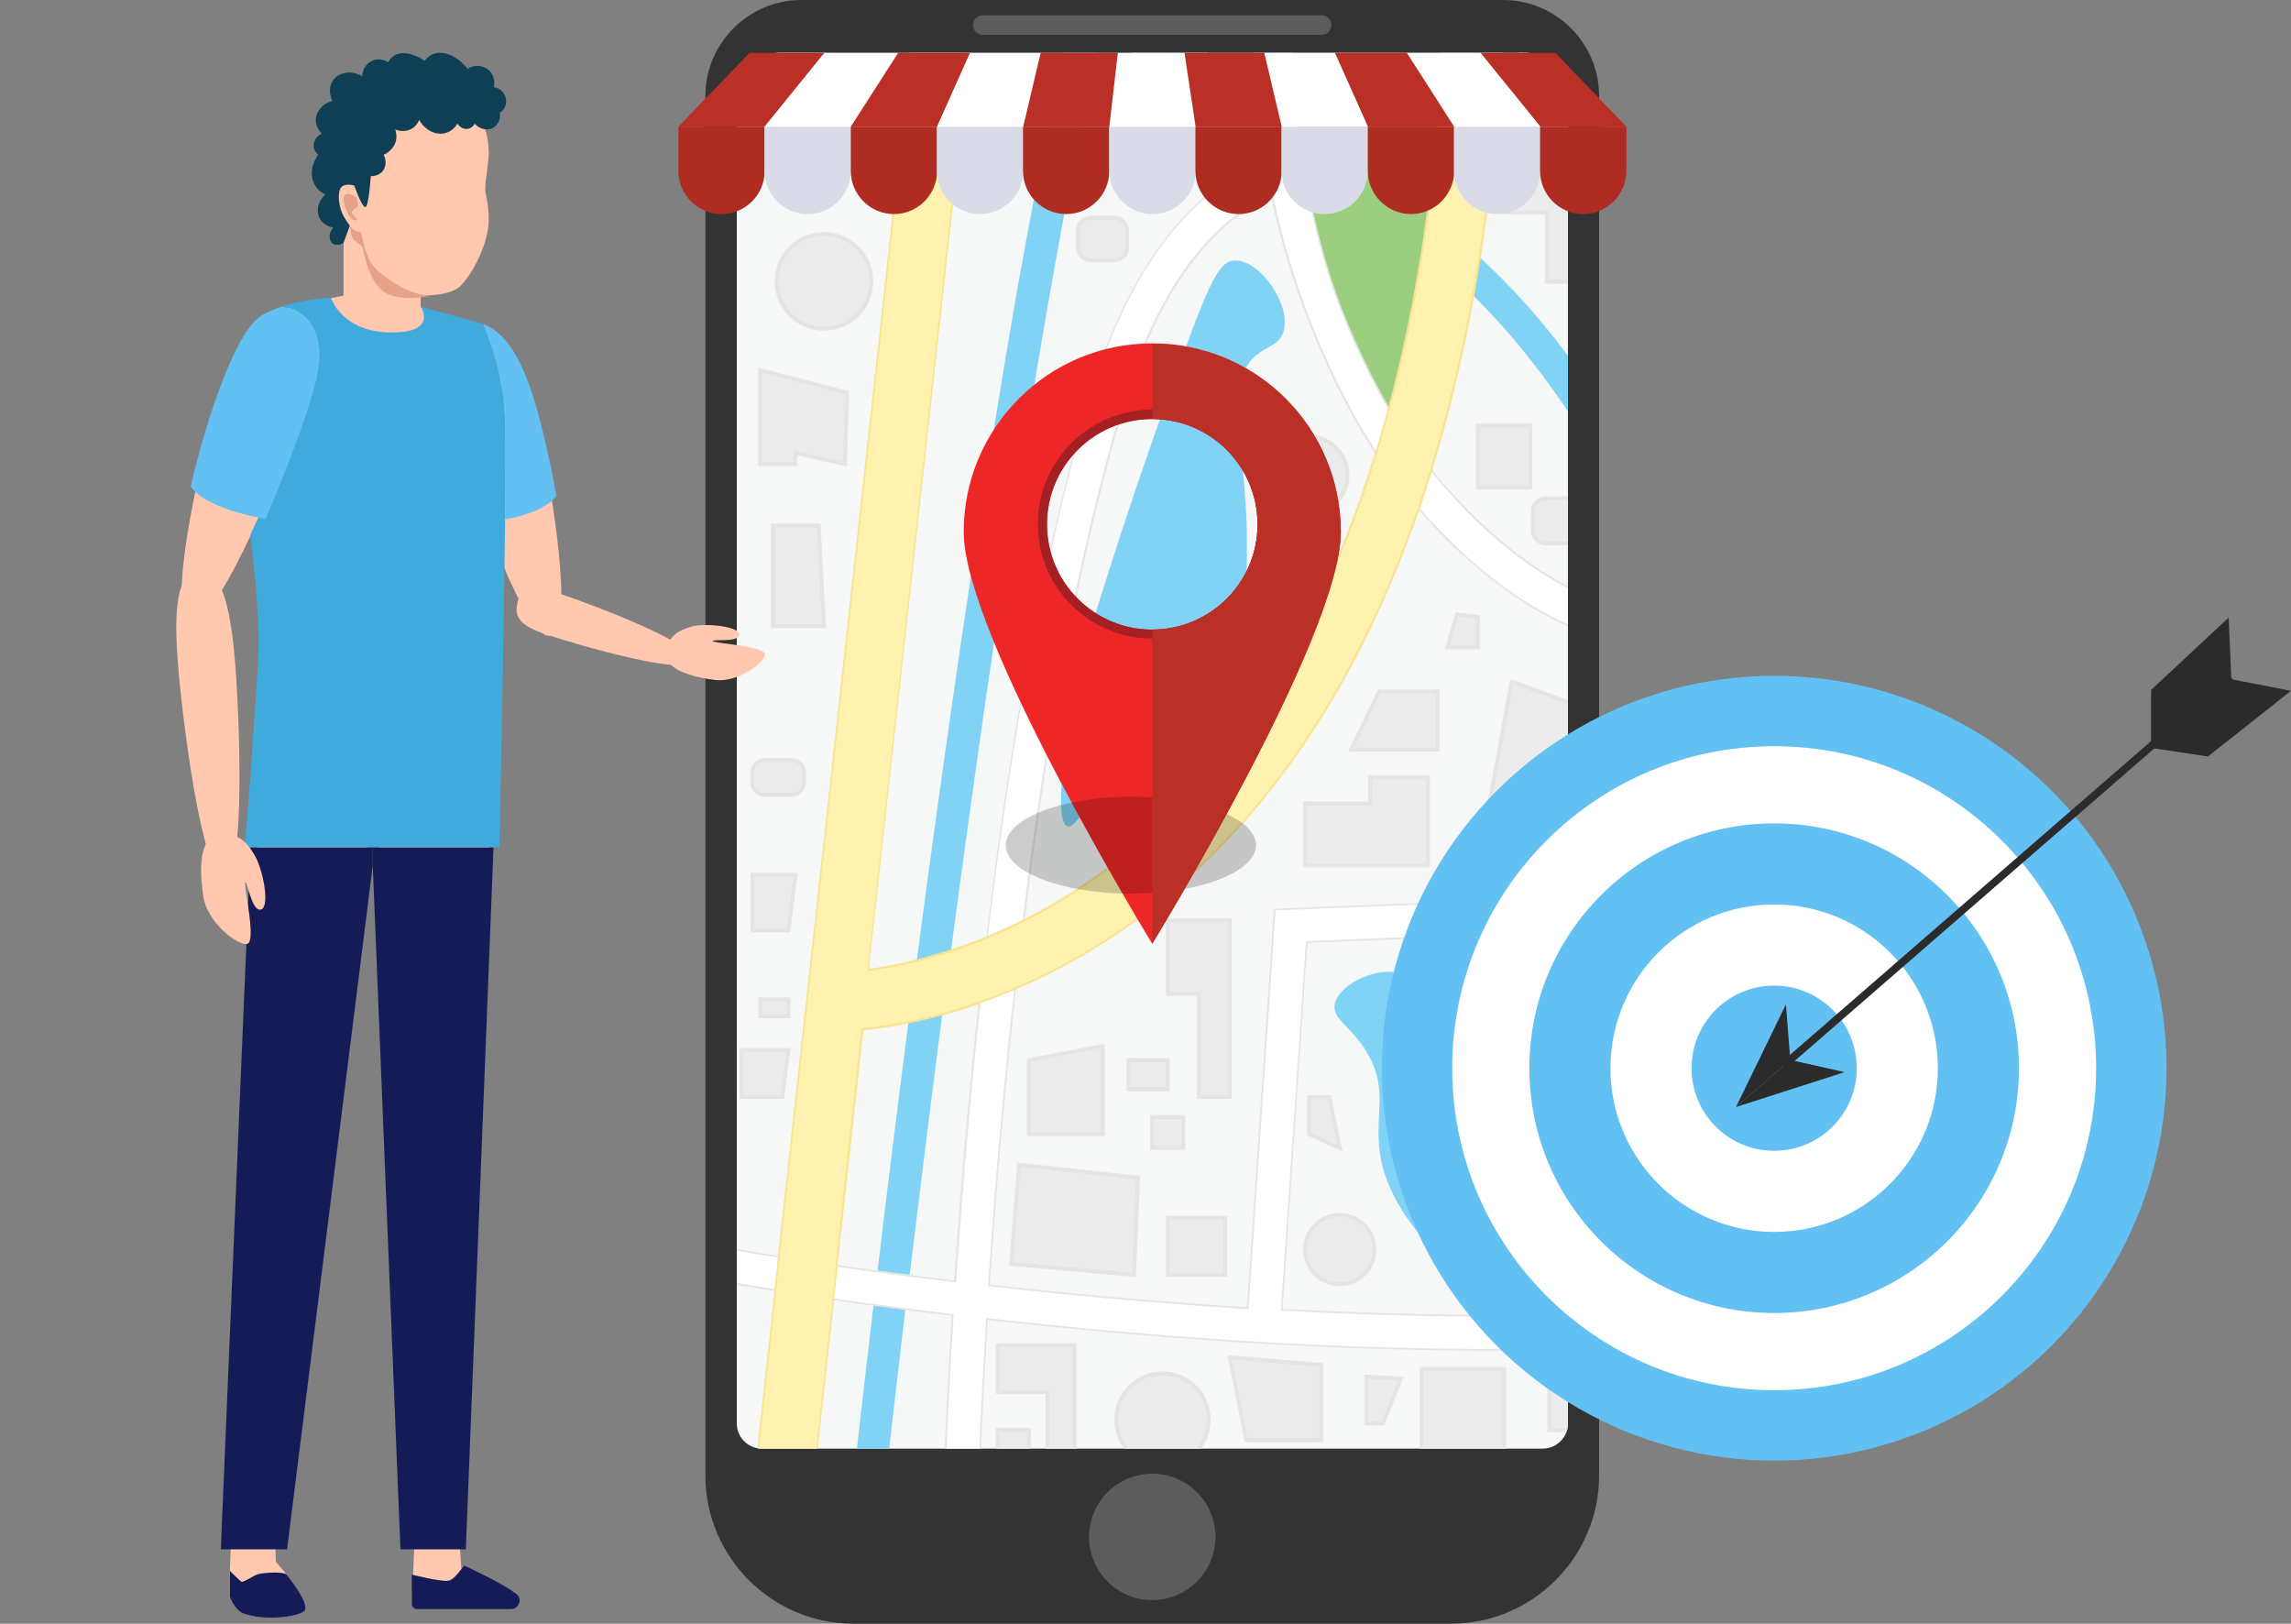 <svg xmlns="http://www.w3.org/2000/svg" xmlns:xlink="http://www.w3.org/1999/xlink" id="Layer_1" x="0px" y="0px" viewBox="0 0 105.1 74.48" xml:space="preserve">
<rect x="0" y="0" width="105.1" height="74.48" fill="#808080" stroke="none"/>
<g>
	<g>
		<path fill="#333333" d="M66.57,74.48H39.15c-3.74,0-6.79-3.06-6.79-6.79V4.4c0-2.42,1.98-4.4,4.4-4.4h32.2    c2.42,0,4.4,1.98,4.4,4.4v63.28C73.36,71.42,70.31,74.48,66.57,74.48z"></path>
		<path fill="#87CEE9" d="M70.73,66.29H35c-0.63,0-1.15-0.52-1.15-1.15V4.32c0-1.04,0.85-1.89,1.89-1.89h34.27    c1.04,0,1.89,0.85,1.89,1.89v60.83C71.88,65.78,71.36,66.29,70.73,66.29z"></path>
		<circle opacity="0.2" fill="#FFFFFF" cx="52.86" cy="70.5" r="2.9"></circle>
		<path opacity="0.2" fill="#FFFFFF" d="M60.63,1.6H45.09c-0.25,0-0.45-0.2-0.45-0.45v0c0-0.25,0.2-0.45,0.45-0.45h15.54    c0.25,0,0.45,0.2,0.45,0.45v0C61.08,1.39,60.88,1.6,60.63,1.6z"></path>
	</g>
	<g>
		<defs>
			<path id="SVGID_1_" d="M70.77,66.45H34.95c-0.63,0-1.15-0.52-1.15-1.15V4.32c0-1.04,0.85-1.89,1.89-1.89h34.35     c1.04,0,1.89,0.85,1.89,1.89V65.3C71.93,65.93,71.41,66.45,70.77,66.45z"></path>
		</defs>
		<clipPath id="SVGID_2_">
			<use xlink:href="#SVGID_1_"></use>
		</clipPath>
		<g clip-path="url(#SVGID_2_)">
			<rect x="33.58" y="-1.96" fill="#F6F7F7" width="41.03" height="70.21"></rect>
			<path fill="#9BCE7F" d="M58.27-1.96h9.68L67.1,8.57l-0.54,2.1l-0.4,1.58l-1.88,7.35v0l-0.01,0.06l-0.01,0.06l-0.18,0.69     c0,0-0.19-0.34-0.5-0.97c-0.01-0.02-0.02-0.04-0.03-0.06v0c-0.01-0.02-0.02-0.04-0.03-0.06C62.04,16.26,58.08,7.22,58.27-1.96z"></path>
			<g>
				<path fill="#81D3F6" d="M49.76-1.96h1.52c-2.14,8.84-4.54,22.78-7.01,40.81c-0.22,1.6-0.43,3.18-0.64,4.73      c0,0.02,0,0.03-0.01,0.05c0,0.02,0,0.03-0.01,0.05c-0.12,0.94-0.25,1.88-0.37,2.79c0,0.02,0,0.03-0.01,0.05      c0,0.02,0,0.03-0.01,0.05c-0.57,4.42-1.07,8.48-1.49,11.91c0,0.01,0,0.03-0.01,0.04c0,0.01,0,0.03-0.01,0.04      c-0.06,0.5-0.12,0.99-0.17,1.46c0,0.01,0,0.03-0.01,0.04c0,0.01,0,0.03,0,0.04c-0.46,3.87-0.78,6.75-0.94,8.15h-1.48      c0.15-1.34,0.48-4.31,0.96-8.35c0-0.01,0-0.03,0-0.04c0-0.01,0-0.03,0.01-0.04c0.06-0.47,0.11-0.96,0.17-1.46      c0-0.01,0-0.03,0-0.04c0-0.01,0-0.03,0.01-0.04c0.39-3.29,0.87-7.15,1.41-11.35c0-0.01,0-0.03,0.01-0.04      c0-0.01,0-0.03,0.01-0.04c0.12-0.89,0.23-1.8,0.35-2.72c0-0.01,0-0.03,0.01-0.05v0c0-0.01,0-0.03,0.01-0.04      c0.23-1.75,0.47-3.55,0.72-5.37c1.31-9.55,2.6-18,3.84-25.13C47.73,7.35,48.77,2.17,49.76-1.96z"></path>
			</g>
			<g>
				<path fill="#FFFFFF" d="M57.69-1.96h1.56c-0.42,6.57,0.95,12.76,2.28,16.18c0.76,1.93,1.55,3.46,2.15,4.5      c0.01,0.02,0.02,0.03,0.03,0.05c0.01,0.02,0.02,0.03,0.03,0.05c0.2,0.34,0.37,0.62,0.52,0.84c0.27,0.41,0.43,0.63,0.43,0.64      l0.02,0.03c0.01,0.01,0.32,0.48,0.89,1.18c0.01,0.01,0.02,0.03,0.03,0.04c0.01,0.01,0.02,0.03,0.03,0.04      c0.62,0.76,1.51,1.76,2.6,2.75c1.56,1.42,3.81,3.04,6.34,3.57v1.59c-1.08-0.19-2.17-0.56-3.27-1.11      c-1.39-0.7-2.78-1.68-4.14-2.92c-0.82-0.74-1.52-1.49-2.09-2.14c-0.01-0.01-0.02-0.02-0.03-0.04c-0.01-0.01-0.02-0.02-0.03-0.04      c-0.95-1.09-1.52-1.92-1.61-2.05c-0.03-0.05-0.13-0.18-0.27-0.39c-0.01-0.01-0.01-0.02-0.02-0.03c0,0-0.01-0.01-0.01-0.01v0      c-0.01-0.01-0.02-0.03-0.03-0.05c-0.59-0.89-1.84-2.94-3.02-5.96c-0.74-1.9-1.33-3.87-1.76-5.88c-3.64,1.72-5.6,5.82-6.62,9.08      c-2.25,7.2-3.76,16.2-4.76,24.21c0,0.02,0,0.03-0.01,0.05c0,0,0,0.01,0,0.01c0,0.01,0,0.03-0.01,0.04h0      c-0.13,1.02-0.24,2.02-0.35,3c0,0.02,0,0.03-0.01,0.05c0,0.02,0,0.03-0.01,0.05c-0.21,1.88-0.39,3.67-0.55,5.34      c-0.28,2.97-0.49,5.75-0.65,8.21c0.38,0.04,0.76,0.09,1.15,0.13c3.05,0.33,6.72,0.67,10.72,0.92l1.24-18.28l16.13-0.64v1.56      l-14.67,0.58L58.8,60.08c4.98,0.27,10.42,0.38,15.81,0.15v1.56c-4.4,0.18-9.17,0.16-14.19-0.07c-4.52-0.21-9.26-0.58-14.08-1.11      c-0.36-0.04-0.71-0.08-1.06-0.12c-0.23,3.68-0.34,6.44-0.39,7.74h-1.56c0.05-1.3,0.16-4.14,0.4-7.93      c-0.75-0.09-1.47-0.18-2.15-0.27c-0.5-0.07-0.99-0.13-1.46-0.19c-0.67-0.09-1.3-0.18-1.89-0.26c-0.01,0-0.03,0-0.04-0.01      c-0.01,0-0.03,0-0.04-0.01c-0.95-0.14-1.8-0.27-2.54-0.38c-0.01,0-0.03,0-0.04-0.01c-0.01,0-0.03,0-0.04-0.01      c-0.78-0.12-1.43-0.23-1.93-0.31v-1.58c0.51,0.09,1.22,0.21,2.1,0.34c0.01,0,0.03,0,0.04,0.01c0.01,0,0.03,0,0.04,0.01      c0.74,0.12,1.59,0.25,2.54,0.38c0.01,0,0.03,0,0.04,0.01v0c0.01,0,0.03,0,0.04,0.01c0.6,0.09,1.23,0.18,1.91,0.27      c0.47,0.06,0.96,0.13,1.46,0.19c0.66,0.09,1.35,0.17,2.07,0.26c0.16-2.45,0.38-5.22,0.65-8.17c0.14-1.55,0.3-3.07,0.46-4.57      c0-0.02,0-0.03,0.01-0.05c0-0.02,0-0.03,0-0.05c0.11-0.97,0.22-1.93,0.33-2.87c0-0.02,0-0.03,0.01-0.05c0-0.02,0-0.03,0.01-0.05      c0.39-3.21,0.81-6.27,1.28-9.15c1.03-6.36,2.26-11.84,3.66-16.29c0.68-2.18,1.57-4.09,2.64-5.69c1.44-2.15,3.18-3.66,5.17-4.51      C57.57,4.53,57.5,0.99,57.69-1.96z"></path>
				<path fill="#E5E5E4" d="M58.31,8.87c-3.68,1.73-5.64,5.91-6.64,9.11c-2.26,7.22-3.77,16.23-4.76,24.25c0,0.02,0,0.03-0.01,0.05      c0,0.02,0,0.03-0.01,0.05c0.01-0.01,0.03-0.01,0.05-0.02c0-0.01,0-0.03,0.01-0.04c0,0,0-0.01,0-0.01      c0.01-0.01,0.03-0.02,0.05-0.02v0c0-0.02,0-0.03,0.01-0.05c0.99-8,2.5-16.98,4.75-24.17c0.99-3.17,2.93-7.3,6.55-9.03      c0.42,1.99,1.01,3.95,1.75,5.83c1.19,3.05,2.46,5.12,3.04,5.99c0.01,0.02,0.02,0.03,0.03,0.04c0.01-0.02,0.01-0.03,0.02-0.05      c0,0,0.01,0.01,0.01,0.01c0.01,0.01,0.01,0.02,0.02,0.03c0.01-0.02,0.01-0.03,0.02-0.05c-0.01-0.01-0.02-0.03-0.03-0.04      c-0.01-0.01-0.02-0.03-0.03-0.05c-0.6-0.9-1.83-2.94-3-5.92c-0.74-1.9-1.33-3.87-1.75-5.87l-0.01-0.05L58.31,8.87z M44.95,45.98      c0,0.02,0,0.03-0.01,0.05c-0.01,0.01-0.03,0.01-0.04,0.02c-0.16,1.49-0.31,3-0.46,4.55c-0.25,2.65-0.46,5.38-0.65,8.13      c-0.7-0.08-1.38-0.17-2.03-0.25c-0.5-0.07-0.99-0.13-1.46-0.19c-0.67-0.09-1.31-0.18-1.91-0.27l0,0.04c-0.01,0-0.03,0-0.04-0.01      l0,0.04c0.01,0,0.03,0,0.04,0.01c0.6,0.09,1.23,0.18,1.91,0.27c0.47,0.06,0.96,0.13,1.46,0.19c0.66,0.09,1.35,0.17,2.07,0.26      l0.04,0.01l0-0.04c0.19-2.76,0.4-5.51,0.65-8.17c0.14-1.56,0.3-3.09,0.46-4.59c0-0.02,0-0.03,0.01-0.05      C44.97,45.97,44.96,45.97,44.95,45.98z M59.64,6.96c0.42,2.68,1.08,5.26,1.86,7.26c0.77,1.96,1.57,3.5,2.17,4.54      c0.01,0.02,0.02,0.03,0.03,0.05c0.01,0.02,0.02,0.03,0.03,0.05c0.2,0.34,0.37,0.62,0.52,0.84c0.25,0.4,0.41,0.6,0.41,0.61      l0.02,0.03c0.01,0.01,0.33,0.49,0.91,1.21c0.01,0.01,0.02,0.03,0.03,0.04c0.01,0.01,0.02,0.03,0.03,0.04      c0.62,0.76,1.5,1.75,2.58,2.74c1.57,1.42,3.82,3.05,6.37,3.58v-0.09c-2.52-0.53-4.75-2.15-6.31-3.56c-1.1-1-2-2.01-2.61-2.77      c-0.01-0.01-0.02-0.03-0.03-0.04c-0.01-0.01-0.02-0.03-0.03-0.04c-0.56-0.69-0.87-1.15-0.87-1.16l-0.02-0.03      c-0.01-0.01-0.18-0.24-0.45-0.67v0c-0.15-0.23-0.32-0.51-0.52-0.85c-0.01-0.02-0.02-0.03-0.03-0.05c0,0,0,0,0,0      c-0.01-0.02-0.02-0.03-0.03-0.05c-0.6-1.04-1.38-2.55-2.13-4.45c-1.34-3.43-2.7-9.64-2.28-16.16h-0.08      C59.03,0.93,59.17,3.92,59.64,6.96z M45.24,60.5c-0.23,3.66-0.34,6.44-0.39,7.75h0.08c0.05-1.3,0.16-4.06,0.38-7.7      c0.34,0.04,0.68,0.08,1.02,0.11c4.83,0.53,9.57,0.9,14.09,1.11c5.02,0.23,9.79,0.25,14.19,0.07v-0.08      c-4.4,0.18-9.17,0.16-14.19-0.07c-4.52-0.21-9.26-0.58-14.08-1.11c-0.35-0.04-0.71-0.08-1.06-0.12l-0.04-0.01L45.24,60.5z       M57.99,7.3c-1.99,0.85-3.72,2.37-5.16,4.51c-1.07,1.6-1.96,3.52-2.64,5.7c-1.39,4.46-2.62,9.94-3.66,16.3      c-0.47,2.88-0.9,5.95-1.28,9.17c0,0.02,0,0.03-0.01,0.05c0,0.02,0,0.03-0.01,0.05c-0.11,0.94-0.22,1.9-0.33,2.87      c0,0.02,0,0.03-0.01,0.05c0,0.02,0,0.03-0.01,0.05c-0.16,1.49-0.31,3-0.46,4.55c-0.25,2.65-0.46,5.38-0.65,8.13      c-0.7-0.08-1.38-0.17-2.03-0.25c-0.5-0.07-0.99-0.13-1.46-0.19c-0.67-0.09-1.31-0.18-1.91-0.27c-0.01,0-0.03,0-0.04-0.01      c-0.01,0-0.03,0-0.04-0.01c-0.96-0.14-1.81-0.27-2.54-0.38c-0.01,0-0.03,0-0.04-0.01c-0.01,0-0.03,0-0.04-0.01      c-0.88-0.14-1.59-0.26-2.1-0.35v0.09c0.51,0.09,1.22,0.21,2.09,0.34c0.01,0,0.03,0,0.04,0.01c0.01,0,0.03,0,0.04,0.01      c0.74,0.12,1.59,0.25,2.54,0.38c0.01,0,0.03,0,0.04,0.01c0.01,0,0.03,0,0.04,0.01c0.6,0.09,1.23,0.18,1.91,0.27      c0.47,0.06,0.96,0.13,1.46,0.19c0.66,0.09,1.35,0.17,2.07,0.26l0.04,0.01l0-0.04c0.19-2.76,0.4-5.51,0.65-8.17      c0.14-1.56,0.3-3.09,0.46-4.59c0-0.02,0-0.03,0.01-0.05c0-0.02,0-0.03,0.01-0.05c0.11-0.97,0.22-1.93,0.33-2.88      c0-0.02,0-0.03,0.01-0.05c0-0.02,0-0.03,0.01-0.05c0.38-3.2,0.81-6.25,1.28-9.12c1.03-6.36,2.26-11.84,3.65-16.29      c0.68-2.17,1.57-4.08,2.63-5.68c1.43-2.14,3.17-3.65,5.15-4.49l0.03-0.01l-0.01-0.03c-0.43-2.58-0.55-6.06-0.34-9.29h-0.08      C57.48,0.71,57.49,4.29,57.99,7.3z M33.58,58.91c0.5,0.08,1.15,0.19,1.92,0.31c0.01,0,0.03,0,0.04,0.01c0.01,0,0.03,0,0.04,0.01      c0.74,0.12,1.59,0.25,2.54,0.38c0.01,0,0.03,0,0.04,0.01c0.01,0,0.03,0,0.04,0.01c0.59,0.09,1.23,0.17,1.89,0.26      c0.47,0.06,0.96,0.13,1.46,0.19c0.68,0.09,1.38,0.18,2.11,0.26c-0.24,3.77-0.35,6.59-0.39,7.89h0.08      c0.05-1.3,0.16-4.14,0.4-7.92l0-0.04l-0.04,0c-0.75-0.09-1.47-0.18-2.15-0.27c-0.5-0.07-0.99-0.13-1.46-0.19      c-0.67-0.09-1.3-0.18-1.89-0.27c-0.01,0-0.03,0-0.04-0.01c-0.01,0-0.03,0-0.04-0.01c-0.95-0.14-1.8-0.27-2.54-0.38      c-0.01,0-0.03,0-0.04-0.01c-0.01,0-0.03,0-0.04-0.01c-0.78-0.12-1.43-0.23-1.93-0.32V58.91z M58.31,8.87      c-3.68,1.73-5.64,5.91-6.64,9.11c-2.26,7.22-3.77,16.23-4.76,24.25c0,0.02,0,0.03-0.01,0.05c0,0.02,0,0.03-0.01,0.05      c-0.13,1.02-0.24,2.02-0.35,3c0,0.02,0,0.03-0.01,0.05c0,0.02,0,0.03-0.01,0.05c-0.21,1.87-0.39,3.66-0.54,5.32      c-0.25,2.67-0.47,5.44-0.65,8.21l0,0.04l0.04,0c0.38,0.04,0.77,0.09,1.15,0.13c3.61,0.39,7.21,0.7,10.72,0.92l0.04,0l1.24-18.29      l16.09-0.64v-0.08l-16.13,0.64l-0.04,0l-1.24,18.28c-3.49-0.22-7.09-0.52-10.68-0.92c-0.37-0.04-0.74-0.08-1.11-0.12      c0.19-2.76,0.4-5.51,0.65-8.17c0.16-1.68,0.34-3.48,0.55-5.37c0-0.02,0-0.03,0.01-0.05c0-0.02,0-0.03,0.01-0.05      c0.11-0.98,0.23-1.98,0.35-3c0-0.02,0-0.03,0.01-0.05v0c0-0.02,0-0.03,0.01-0.05c0.99-8,2.5-16.98,4.75-24.17      c0.99-3.17,2.93-7.3,6.55-9.03c0.42,1.99,1.01,3.95,1.75,5.83c1.19,3.05,2.46,5.12,3.04,5.99c0.01,0.02,0.02,0.03,0.03,0.04      c0.01,0.02,0.02,0.03,0.03,0.04c0.13,0.19,0.22,0.31,0.25,0.36c0.09,0.14,0.67,0.98,1.63,2.08c0.01,0.01,0.02,0.02,0.03,0.04      c0.01,0.01,0.02,0.02,0.03,0.04c0.57,0.65,1.27,1.39,2.08,2.12c1.37,1.24,2.76,2.23,4.15,2.93c1.1,0.55,2.2,0.93,3.29,1.12      v-0.09c-1.07-0.19-2.16-0.56-3.25-1.11c-1.38-0.69-2.77-1.67-4.14-2.91c-0.82-0.75-1.53-1.5-2.1-2.15      c-0.01-0.01-0.02-0.02-0.03-0.04c-0.01-0.01-0.02-0.02-0.03-0.04c-0.93-1.08-1.5-1.89-1.59-2.03c-0.04-0.05-0.14-0.19-0.29-0.41      c-0.01-0.01-0.02-0.03-0.03-0.04c-0.01-0.01-0.02-0.03-0.03-0.05c-0.6-0.9-1.83-2.94-3-5.92c-0.74-1.9-1.33-3.87-1.75-5.87      l-0.01-0.05L58.31,8.87z M59.91,43.17l-1.15,16.91l0,0.04l0.04,0c5.66,0.31,10.97,0.36,15.81,0.15v-0.08      c-4.83,0.2-10.13,0.15-15.77-0.15l1.14-16.79l14.63-0.58v-0.08L59.91,43.17z M35.59,59.2c0.74,0.12,1.59,0.25,2.54,0.38l0-0.04      c-0.95-0.14-1.8-0.27-2.54-0.38L35.59,59.2z M44.95,45.98c0,0.02,0,0.03-0.01,0.05c-0.01,0.01-0.03,0.01-0.04,0.02      c-0.16,1.49-0.31,3-0.46,4.55c-0.25,2.65-0.46,5.38-0.65,8.13c-0.7-0.08-1.38-0.17-2.03-0.25c-0.5-0.07-0.99-0.13-1.46-0.19      c-0.67-0.09-1.31-0.18-1.91-0.27l0,0.04c-0.01,0-0.03,0-0.04-0.01l0,0.04c0.01,0,0.03,0,0.04,0.01c0.6,0.09,1.23,0.18,1.91,0.27      c0.47,0.06,0.96,0.13,1.46,0.19c0.66,0.09,1.35,0.17,2.07,0.26l0.04,0.01l0-0.04c0.19-2.76,0.4-5.51,0.65-8.17      c0.14-1.56,0.3-3.09,0.46-4.59c0-0.02,0-0.03,0.01-0.05C44.97,45.97,44.96,45.97,44.95,45.98z M58.31,8.87      c-3.68,1.73-5.64,5.91-6.64,9.11c-2.26,7.22-3.77,16.23-4.76,24.25c0,0.02,0,0.03-0.01,0.05c0,0.02,0,0.03-0.01,0.05      c0.01-0.01,0.03-0.01,0.05-0.02c0-0.01,0-0.03,0.01-0.04c0,0,0-0.01,0-0.01c0.01-0.01,0.03-0.02,0.05-0.02v0      c0-0.02,0-0.03,0.01-0.05c0.99-8,2.5-16.98,4.75-24.17c0.99-3.17,2.93-7.3,6.55-9.03c0.42,1.99,1.01,3.95,1.75,5.83      c1.19,3.05,2.46,5.12,3.04,5.99c0.01,0.02,0.02,0.03,0.03,0.04c0.01-0.02,0.01-0.03,0.02-0.05c0,0,0.01,0.01,0.01,0.01      c0.01,0.01,0.01,0.02,0.02,0.03c0.01-0.02,0.01-0.03,0.02-0.05c-0.01-0.01-0.02-0.03-0.03-0.04c-0.01-0.01-0.02-0.03-0.03-0.05      c-0.6-0.9-1.83-2.94-3-5.92c-0.74-1.9-1.33-3.87-1.75-5.87l-0.01-0.05L58.31,8.87z M44.95,45.98c0,0.02,0,0.03-0.01,0.05      c-0.01,0.01-0.03,0.01-0.04,0.02c-0.16,1.49-0.31,3-0.46,4.55c-0.25,2.65-0.46,5.38-0.65,8.13c-0.7-0.08-1.38-0.17-2.03-0.25      c-0.5-0.07-0.99-0.13-1.46-0.19c-0.67-0.09-1.31-0.18-1.91-0.27l0,0.04c-0.01,0-0.03,0-0.04-0.01l0,0.04      c0.01,0,0.03,0,0.04,0.01c0.6,0.09,1.23,0.18,1.91,0.27c0.47,0.06,0.96,0.13,1.46,0.19c0.66,0.09,1.35,0.17,2.07,0.26l0.04,0.01      l0-0.04c0.19-2.76,0.4-5.51,0.65-8.17c0.14-1.56,0.3-3.09,0.46-4.59c0-0.02,0-0.03,0.01-0.05      C44.97,45.97,44.96,45.97,44.95,45.98z M58.31,8.87c-3.68,1.73-5.64,5.91-6.64,9.11c-2.26,7.22-3.77,16.23-4.76,24.25      c0,0.02,0,0.03-0.01,0.05c0,0.02,0,0.03-0.01,0.05c0.01-0.01,0.03-0.01,0.05-0.02c0-0.01,0-0.03,0.01-0.04c0,0,0-0.01,0-0.01      c0.01-0.01,0.03-0.02,0.05-0.02v0c0-0.02,0-0.03,0.01-0.05c0.99-8,2.5-16.98,4.75-24.17c0.99-3.17,2.93-7.3,6.55-9.03      c0.42,1.99,1.01,3.95,1.75,5.83c1.19,3.05,2.46,5.12,3.04,5.99c0.01,0.02,0.02,0.03,0.03,0.04c0.01-0.02,0.01-0.03,0.02-0.05      c0,0,0.01,0.01,0.01,0.01c0.01,0.01,0.01,0.02,0.02,0.03c0.01-0.02,0.01-0.03,0.02-0.05c-0.01-0.01-0.02-0.03-0.03-0.04      c-0.01-0.01-0.02-0.03-0.03-0.05c-0.6-0.9-1.83-2.94-3-5.92c-0.74-1.9-1.33-3.87-1.75-5.87l-0.01-0.05L58.31,8.87z"></path>
			</g>
			<g>
				<path fill="#81D3F6" d="M65.24,11.52c0.01,0.01,0.03,0.02,0.04,0.03c0.3,0.23,0.59,0.46,0.88,0.7c0.48,0.4,0.94,0.82,1.38,1.26      c0.01,0.01,0.02,0.02,0.04,0.04c0.01,0.01,0.02,0.02,0.04,0.04c1.92,1.9,3.47,3.99,4.57,5.67c1.15,1.76,1.98,3.32,2.44,4.24      v-3.1c-0.35-0.59-0.74-1.24-1.19-1.92c-1.11-1.71-2.3-3.26-3.53-4.63c-0.65-0.72-1.32-1.4-1.99-2.01      c-0.01-0.01-0.02-0.02-0.04-0.03c-0.01-0.01-0.02-0.02-0.04-0.03c-0.42-0.38-0.85-0.74-1.27-1.08      c-0.34-0.27-0.69-0.53-1.03-0.77c-0.01-0.01-0.03-0.02-0.04-0.03C65.41,10.43,65.33,10.98,65.24,11.52z"></path>
			</g>
			<g>
				<path fill="#FFF2AF" d="M44.95-1.96L39.84,44.5c0.6-0.08,1.37-0.21,2.25-0.43v0c0.38-0.1,0.79-0.21,1.21-0.34      c0.11-0.03,0.22-0.07,0.33-0.11c0.5-0.16,1.04-0.36,1.61-0.59c0.01-0.01,0.03-0.01,0.04-0.02C45.3,43,45.31,43,45.33,42.99      c0.5-0.21,1.03-0.45,1.58-0.72c0.02-0.01,0.03-0.02,0.05-0.02c0.01-0.01,0.03-0.02,0.05-0.02v0c2.1-1.06,4.46-2.63,6.77-4.93      c4.12-4.11,7.24-9.61,9.35-16.46c0.01-0.02,0.01-0.03,0.02-0.05v0c0.01-0.02,0.01-0.03,0.02-0.05c0.14-0.45,0.27-0.9,0.4-1.36v0      c0.05-0.18,0.1-0.37,0.15-0.55c0.01-0.02,0.01-0.04,0.02-0.06c0.01-0.02,0.01-0.04,0.02-0.06c0,0,0,0,0,0      c0.61-2.26,1.11-4.66,1.51-7.19c0.09-0.54,0.17-1.09,0.24-1.64c0.51-3.68,0.81-7.62,0.9-11.84h2.65c-0.1,4.49-0.43,8.73-1,12.65      c-0.05,0.37-0.11,0.74-0.17,1.1c-0.09,0.59-0.19,1.17-0.3,1.75c-0.51,2.81-1.15,5.48-1.91,7.97c-0.01,0.02-0.01,0.03-0.01,0.05      c-0.01,0.02-0.01,0.03-0.01,0.05c-0.17,0.56-0.35,1.11-0.54,1.65c-0.01,0.01-0.01,0.03-0.02,0.05c0,0,0,0,0,0      c-0.01,0.02-0.01,0.03-0.02,0.05c-2.24,6.52-5.44,11.87-9.49,15.89c-1.87,1.86-3.93,3.43-6.13,4.69      c-0.92,0.52-1.86,0.99-2.82,1.4c-0.01,0.01-0.03,0.01-0.04,0.02c-0.01,0.01-0.03,0.01-0.04,0.02c-0.51,0.22-1.03,0.42-1.55,0.6      c-0.01,0.01-0.03,0.01-0.04,0.02c-0.01,0.01-0.03,0.01-0.04,0.02c-0.32,0.11-0.64,0.22-0.96,0.31c-0.23,0.07-0.46,0.14-0.68,0.2      c-0.55,0.15-1.06,0.27-1.53,0.37c-0.88,0.18-1.62,0.28-2.18,0.34L38.35,58l0,0.04v0l0,0.04l-0.16,1.47l0,0.04l0,0.04l-0.95,8.62      h-2.67l0.99-9.01l0-0.04l0-0.04l0.16-1.47l0-0.04l0-0.04l6.55-59.56H44.95z"></path>
				<path fill="#FAE391" d="M63.12,20.83c-0.01-0.01-0.02-0.03-0.03-0.04c-2.11,6.86-5.23,12.36-9.35,16.47      c-2.3,2.29-4.65,3.85-6.74,4.91c0,0.02,0,0.03-0.01,0.05v0c-0.02,0.01-0.03,0.02-0.05,0.02c0,0,0,0.01,0,0.01      c0,0.01,0,0.03-0.01,0.04h0c0.01-0.01,0.03-0.01,0.04-0.02c2.11-1.06,4.49-2.63,6.81-4.95c4.12-4.11,7.24-9.6,9.35-16.44      c0.01-0.02,0.01-0.03,0.02-0.05c-0.01-0.01-0.01-0.02-0.02-0.03c0,0-0.01-0.01-0.01-0.01C63.13,20.8,63.13,20.82,63.12,20.83z       M44.95,45.93c-0.01,0.01-0.03,0.01-0.04,0.02c-0.33,0.11-0.65,0.22-0.98,0.32c-0.23,0.07-0.45,0.13-0.66,0.19      c-0.55,0.15-1.06,0.27-1.53,0.37c-0.89,0.18-1.64,0.28-2.19,0.34l-0.03,0l-1.19,10.82l0,0.04l0,0.04c0.01,0,0.03,0,0.04,0.01      l0-0.04c0.01,0,0.03,0,0.04,0.01l0-0.04l1.18-10.75c0.55-0.05,1.27-0.15,2.14-0.33c0.47-0.1,0.99-0.22,1.53-0.37      c0.23-0.06,0.46-0.13,0.7-0.2c0.32-0.1,0.63-0.2,0.95-0.31c0.01,0,0.03-0.01,0.04-0.02c0-0.02,0-0.03,0.01-0.05      c0.01,0,0.03-0.01,0.04-0.02c0-0.02,0-0.03,0.01-0.05C44.98,45.92,44.96,45.93,44.95,45.93z M63.12,20.83      c-0.01-0.01-0.02-0.03-0.03-0.04c-2.11,6.86-5.23,12.36-9.35,16.47c-2.3,2.29-4.65,3.85-6.74,4.91c0,0.02,0,0.03-0.01,0.05v0      c-0.02,0.01-0.03,0.02-0.05,0.02c0,0,0,0.01,0,0.01c0,0.01,0,0.03-0.01,0.04h0c0.01-0.01,0.03-0.01,0.04-0.02      c2.11-1.06,4.49-2.63,6.81-4.95c4.12-4.11,7.24-9.6,9.35-16.44c0.01-0.02,0.01-0.03,0.02-0.05c-0.01-0.01-0.01-0.02-0.02-0.03      c0,0-0.01-0.01-0.01-0.01C63.13,20.8,63.13,20.82,63.12,20.83z M63.12,20.83c-0.01-0.01-0.02-0.03-0.03-0.04      c-2.11,6.86-5.23,12.36-9.35,16.47c-2.3,2.29-4.65,3.85-6.74,4.91c0,0.02,0,0.03-0.01,0.05v0c-0.02,0.01-0.03,0.02-0.05,0.02      c0,0,0,0.01,0,0.01c0,0.01,0,0.03-0.01,0.04h0c0.01-0.01,0.03-0.01,0.04-0.02c2.11-1.06,4.49-2.63,6.81-4.95      c4.12-4.11,7.24-9.6,9.35-16.44c0.01-0.02,0.01-0.03,0.02-0.05c-0.01-0.01-0.01-0.02-0.02-0.03c0,0-0.01-0.01-0.01-0.01      C63.13,20.8,63.13,20.82,63.12,20.83z M35.69,57.59l0,0.04l0,0.04l-0.16,1.47l0,0.04l0,0.04l-0.99,9.02h0.08l0.99-9.01l0-0.04      l0-0.04l0.16-1.47l0-0.04l0-0.04l6.55-59.57h-0.08L35.69,57.59z M68,10.68c-0.05,0.36-0.11,0.72-0.16,1.07      c-0.09,0.59-0.19,1.17-0.3,1.75c-0.51,2.81-1.15,5.47-1.91,7.96c-0.01,0.02-0.01,0.03-0.01,0.05c0,0.02-0.01,0.03-0.01,0.05      c-0.17,0.56-0.35,1.11-0.54,1.66c-0.01,0.02-0.01,0.03-0.02,0.05c0,0.01-0.01,0.01-0.01,0.02c0,0.01-0.01,0.02-0.01,0.02      c-2.24,6.53-5.43,11.88-9.48,15.89c-1.87,1.85-3.93,3.43-6.12,4.68c-0.91,0.52-1.84,0.98-2.79,1.39      c-0.01,0.01-0.03,0.01-0.04,0.02c-0.01,0.01-0.03,0.01-0.04,0.02c-0.51,0.22-1.03,0.42-1.55,0.6c-0.01,0.01-0.03,0.01-0.04,0.02      c-0.01,0.01-0.03,0.01-0.04,0.02c-0.33,0.11-0.65,0.22-0.98,0.32c-0.23,0.07-0.45,0.13-0.66,0.19      c-0.55,0.15-1.06,0.27-1.53,0.37c-0.89,0.18-1.64,0.28-2.19,0.34l-0.03,0l-1.19,10.82l0,0.04l0,0.04l-0.16,1.47l0,0.04l0,0.04      l-0.95,8.62h0.08l0.95-8.61l0-0.04l0-0.04l0.16-1.47l0-0.04l0-0.04l1.18-10.75c0.55-0.05,1.27-0.15,2.14-0.33      c0.47-0.1,0.99-0.22,1.53-0.37c0.23-0.06,0.46-0.13,0.7-0.2c0.32-0.1,0.63-0.2,0.95-0.31c0.01,0,0.03-0.01,0.04-0.02      c0.01,0,0.03-0.01,0.04-0.02c0.52-0.18,1.04-0.38,1.55-0.6c0.01-0.01,0.03-0.01,0.04-0.02c0.01-0.01,0.03-0.01,0.04-0.02      c0.97-0.41,1.92-0.88,2.84-1.41c2.2-1.26,4.27-2.84,6.14-4.69c4.05-4.02,7.24-9.36,9.49-15.88c0.01-0.02,0.01-0.03,0.02-0.05      c0-0.01,0.01-0.02,0.01-0.02c0-0.01,0.01-0.01,0.01-0.02c0.19-0.54,0.36-1.09,0.54-1.65c0.01-0.02,0.01-0.03,0.01-0.05      c0.01-0.02,0.01-0.03,0.01-0.05c0.77-2.49,1.41-5.16,1.92-7.97c0.11-0.58,0.2-1.16,0.3-1.75c0.06-0.37,0.12-0.75,0.17-1.13      c0.57-3.92,0.9-8.16,1-12.66H69C68.9,2.53,68.56,6.77,68,10.68z M53.8,37.32c4.12-4.11,7.24-9.6,9.35-16.44      c0.01-0.02,0.01-0.03,0.02-0.05c-0.01-0.01-0.01-0.02-0.02-0.03c0,0-0.01-0.01-0.01-0.01c-0.01,0.02-0.01,0.03-0.02,0.05      c-0.01-0.01-0.02-0.03-0.03-0.04c-2.11,6.86-5.23,12.36-9.35,16.47c-2.3,2.29-4.65,3.85-6.74,4.91c0,0.02,0,0.03-0.01,0.05v0      c-0.02,0.01-0.03,0.02-0.05,0.02c0,0,0,0.01,0,0.01c0,0.01,0,0.03-0.01,0.04h0c0.01-0.01,0.03-0.01,0.04-0.02      C49.1,41.21,51.47,39.64,53.8,37.32z M63.12,20.83c-0.01-0.01-0.02-0.03-0.03-0.04c-2.11,6.86-5.23,12.36-9.35,16.47      c-2.3,2.29-4.65,3.85-6.74,4.91c0,0.02,0,0.03-0.01,0.05v0c-0.02,0.01-0.03,0.02-0.05,0.02c0,0,0,0.01,0,0.01      c0,0.01,0,0.03-0.01,0.04h0c0.01-0.01,0.03-0.01,0.04-0.02c2.11-1.06,4.49-2.63,6.81-4.95c4.12-4.11,7.24-9.6,9.35-16.44      c0.01-0.02,0.01-0.03,0.02-0.05c-0.01-0.01-0.01-0.02-0.02-0.03c0,0-0.01-0.01-0.01-0.01C63.13,20.8,63.13,20.82,63.12,20.83z       M63.12,20.83c-0.01-0.01-0.02-0.03-0.03-0.04c-2.11,6.86-5.23,12.36-9.35,16.47c-2.3,2.29-4.65,3.85-6.74,4.91      c0,0.02,0,0.03-0.01,0.05v0c-0.02,0.01-0.03,0.02-0.05,0.02c0,0,0,0.01,0,0.01c0,0.01,0,0.03-0.01,0.04h0      c0.01-0.01,0.03-0.01,0.04-0.02c2.11-1.06,4.49-2.63,6.81-4.95c4.12-4.11,7.24-9.6,9.35-16.44c0.01-0.02,0.01-0.03,0.02-0.05      c-0.01-0.01-0.01-0.02-0.02-0.03c0,0-0.01-0.01-0.01-0.01C63.13,20.8,63.13,20.82,63.12,20.83z M44.91,45.95      c-0.33,0.11-0.65,0.22-0.98,0.32c-0.23,0.07-0.45,0.13-0.66,0.19c0,0.02,0,0.03-0.01,0.05c0,0.02,0,0.03-0.01,0.05      c0.23-0.06,0.46-0.13,0.7-0.2c0.32-0.1,0.63-0.2,0.95-0.31c0.01,0,0.03-0.01,0.04-0.02c0-0.02,0-0.03,0.01-0.05      c0-0.02,0-0.03,0-0.05C44.94,45.94,44.92,45.94,44.91,45.95z M44.91,45.95c-0.33,0.11-0.65,0.22-0.98,0.32      c-0.23,0.07-0.45,0.13-0.66,0.19c0,0.02,0,0.03-0.01,0.05c0,0.02,0,0.03-0.01,0.05c0.23-0.06,0.46-0.13,0.7-0.2      c0.32-0.1,0.63-0.2,0.95-0.31c0.01,0,0.03-0.01,0.04-0.02c0-0.02,0-0.03,0.01-0.05c0-0.02,0-0.03,0-0.05      C44.94,45.94,44.92,45.94,44.91,45.95z M39.8,44.5l-0.01,0.05l0.05-0.01c0.73-0.1,1.48-0.24,2.24-0.43      c0.41-0.1,0.82-0.22,1.23-0.34c0.1-0.03,0.21-0.07,0.32-0.1c0.5-0.16,1.04-0.36,1.61-0.59c0.01-0.01,0.03-0.01,0.04-0.02      c0.01-0.01,0.03-0.01,0.04-0.02c0.5-0.21,1.03-0.45,1.57-0.72c0.01-0.01,0.03-0.01,0.05-0.02h0c0.01-0.01,0.03-0.01,0.04-0.02      c2.11-1.06,4.49-2.63,6.81-4.95c4.12-4.11,7.24-9.6,9.35-16.44c0.01-0.02,0.01-0.03,0.02-0.05c0.01-0.02,0.01-0.03,0.02-0.05      c0.14-0.44,0.27-0.89,0.39-1.35c0.05-0.19,0.1-0.37,0.15-0.56c0.01-0.02,0.01-0.04,0.02-0.06c0.01-0.02,0.01-0.04,0.02-0.06      c0.61-2.27,1.11-4.67,1.52-7.21c0.09-0.54,0.17-1.09,0.24-1.65c0.51-3.69,0.81-7.64,0.9-11.86h-0.08      c-0.09,4.2-0.39,8.14-0.9,11.81c-0.08,0.55-0.16,1.1-0.24,1.64c-0.4,2.52-0.9,4.91-1.5,7.16c-0.01,0.02-0.01,0.04-0.02,0.06      c-0.01,0.02-0.01,0.04-0.02,0.06c-0.05,0.18-0.1,0.37-0.15,0.55c-0.13,0.46-0.26,0.92-0.4,1.37c-0.01,0.02-0.01,0.03-0.02,0.05      c-0.01,0.02-0.01,0.03-0.02,0.05c-2.11,6.86-5.23,12.36-9.35,16.47c-2.3,2.29-4.65,3.85-6.74,4.91      c-0.02,0.01-0.03,0.02-0.05,0.02c-0.02,0.01-0.03,0.02-0.05,0.02c-0.55,0.27-1.07,0.51-1.58,0.72      c-0.01,0.01-0.03,0.01-0.04,0.02c-0.01,0.01-0.03,0.01-0.04,0.02c-0.57,0.24-1.11,0.43-1.61,0.59      c-0.12,0.04-0.24,0.08-0.35,0.11c-0.4,0.12-0.8,0.24-1.19,0.34c-0.75,0.19-1.49,0.33-2.21,0.43l5.11-46.42h-0.08L39.8,44.5z       M43.93,46.27c-0.23,0.07-0.45,0.13-0.66,0.19c0,0.02,0,0.03-0.01,0.05c0,0.02,0,0.03-0.01,0.05c0.23-0.06,0.46-0.13,0.7-0.2      c0.32-0.1,0.63-0.2,0.95-0.31c0.01,0,0.03-0.01,0.04-0.02c0-0.02,0-0.03,0.01-0.05c0-0.02,0-0.03,0-0.05      c-0.01,0.01-0.03,0.01-0.04,0.02C44.58,46.06,44.25,46.17,43.93,46.27z M44.91,45.95c-0.33,0.11-0.65,0.22-0.98,0.32      c-0.23,0.07-0.45,0.13-0.66,0.19c0,0.02,0,0.03-0.01,0.05c0,0.02,0,0.03-0.01,0.05c0.23-0.06,0.46-0.13,0.7-0.2      c0.32-0.1,0.63-0.2,0.95-0.31c0.01,0,0.03-0.01,0.04-0.02c0-0.02,0-0.03,0.01-0.05c0-0.02,0-0.03,0-0.05      C44.94,45.94,44.92,45.94,44.91,45.95z M65.06,23.22c0.01,0.01,0.02,0.02,0.03,0.04c0.19-0.54,0.36-1.09,0.54-1.65      c-0.01-0.01-0.02-0.03-0.03-0.04C65.43,22.13,65.25,22.68,65.06,23.22z M44.99,45.92c-0.01,0.01-0.03,0.01-0.04,0.02      c-0.01,0.01-0.03,0.01-0.04,0.02c-0.33,0.11-0.65,0.22-0.98,0.32c-0.23,0.07-0.45,0.13-0.66,0.19c0,0.02,0,0.03-0.01,0.05      c0,0.02,0,0.03-0.01,0.05c0.23-0.06,0.46-0.13,0.7-0.2c0.32-0.1,0.63-0.2,0.95-0.31c0.01,0,0.03-0.01,0.04-0.02      c0-0.02,0-0.03,0.01-0.05c0.01,0,0.03-0.01,0.04-0.02c0.52-0.18,1.04-0.38,1.55-0.6c0-0.02,0-0.03,0.01-0.05      C46.03,45.53,45.52,45.73,44.99,45.92z M44.95,45.93c-0.01,0.01-0.03,0.01-0.04,0.02c-0.33,0.11-0.65,0.22-0.98,0.32      c-0.23,0.07-0.45,0.13-0.66,0.19c-0.55,0.15-1.06,0.27-1.53,0.37c-0.89,0.18-1.64,0.28-2.19,0.34l-0.03,0l-1.19,10.82l0,0.04      l0,0.04c0.01,0,0.03,0,0.04,0.01l0-0.04c0.01,0,0.03,0,0.04,0.01l0-0.04l1.18-10.75c0.55-0.05,1.27-0.15,2.14-0.33      c0.47-0.1,0.99-0.22,1.53-0.37c0.23-0.06,0.46-0.13,0.7-0.2c0.32-0.1,0.63-0.2,0.95-0.31c0.01,0,0.03-0.01,0.04-0.02      c0-0.02,0-0.03,0.01-0.05c0.01,0,0.03-0.01,0.04-0.02c0-0.02,0-0.03,0.01-0.05C44.98,45.92,44.96,45.93,44.95,45.93z       M63.12,20.83c-0.01-0.01-0.02-0.03-0.03-0.04c-2.11,6.86-5.23,12.36-9.35,16.47c-2.3,2.29-4.65,3.85-6.74,4.91      c0,0.02,0,0.03-0.01,0.05v0c-0.02,0.01-0.03,0.02-0.05,0.02c0,0,0,0.01,0,0.01c0,0.01,0,0.03-0.01,0.04h0      c0.01-0.01,0.03-0.01,0.04-0.02c2.11-1.06,4.49-2.63,6.81-4.95c4.12-4.11,7.24-9.6,9.35-16.44c0.01-0.02,0.01-0.03,0.02-0.05      c-0.01-0.01-0.01-0.02-0.02-0.03c0,0-0.01-0.01-0.01-0.01C63.13,20.8,63.13,20.82,63.12,20.83z"></path>
			</g>
			<path fill="#81D3F6" d="M66.89,57.99c-2.52-1.34-3.34-4.04-3.41-4.28c-0.66-2.3,0.37-3.48-0.75-5.4     c-0.73-1.25-1.62-1.54-1.5-2.24c0.18-0.95,2.1-1.88,3.32-1.33c1.77,0.8,0.53,4.02,2.66,5.77c1.63,1.34,3.2,0.14,4.82,1.54     c1.54,1.33,2.25,4.24,0.96,5.81C71.58,59.59,68.48,58.84,66.89,57.99z"></path>
			<path fill="#81D3F6" d="M50.77,35.82c1.91-2.19,3.32-1.98,4.69-3.36c1.75-1.75,1.74-4.37,1.74-7.72c0-4.13-1.17-7.16,0.46-8.47     c0.49-0.39,1-0.45,1.2-1c0.45-1.21-1.07-3.4-2.24-3.32c-0.74,0.05-1.18,0.99-3.2,6.69c-0.95,2.69-1.71,4.89-2.74,8.14     c-0.75,2.37-1.28,4.12-1.66,6.52c-0.13,0.82-0.69,4.41-0.04,4.61C49.34,38,49.74,37.01,50.77,35.82z"></path>
			<g>
				<polygon fill="#ECECEC" points="46.39,57.98 52.02,58.48 52.2,54.03 46.75,53.44     "></polygon>
				<g>
					<path fill="#E5E5E4" d="M52.11,58.58l-5.82-0.52l0.38-4.73l5.63,0.61L52.11,58.58z M46.48,57.9l5.45,0.48l0.17-4.28l-5.28-0.57       L46.48,57.9z"></path>
				</g>
			</g>
			<g>
				
					<rect x="45.77" y="65.6" transform="matrix(6.123234e-17 -1 1 6.123234e-17 -19.828 112.794)" fill="#ECECEC" width="1.43" height="1.43"></rect>
				<path fill="#E5E5E4" d="M47.29,67.11h-1.61v-1.61h1.61V67.11z M45.86,66.94h1.25v-1.25h-1.25V66.94z"></path>
			</g>
			<g>
				<polygon fill="#ECECEC" points="50.59,47.97 50.59,52.02 47.2,52.02 47.2,48.63     "></polygon>
				<path fill="#E5E5E4" d="M50.68,52.11h-3.57v-3.55l3.57-0.69V52.11z M47.29,51.93h3.21v-3.85l-3.21,0.62V51.93z"></path>
			</g>
			<g>
				
					<rect x="53.58" y="55.86" transform="matrix(6.123234e-17 -1 1 6.123234e-17 -2.28 112.061)" fill="#ECECEC" width="2.62" height="2.62"></rect>
				<path fill="#E5E5E4" d="M56.29,58.57h-2.8v-2.8h2.8V58.57z M53.67,58.39h2.44v-2.44h-2.44V58.39z"></path>
			</g>
			<g>
				
					<rect x="52.86" y="51.25" transform="matrix(6.123234e-17 -1 1 6.123234e-17 1.615 105.526)" fill="#ECECEC" width="1.42" height="1.42"></rect>
				<path fill="#E5E5E4" d="M54.37,52.75h-1.6v-1.6h1.6V52.75z M52.95,52.57h1.24v-1.24h-1.24V52.57z"></path>
			</g>
			<g>
				
					<rect x="52" y="48.4" transform="matrix(6.123234e-17 -1 1 6.123234e-17 3.37 101.971)" fill="#ECECEC" width="1.34" height="1.8"></rect>
				<path fill="#E5E5E4" d="M53.66,50.06h-1.98v-1.52h1.98V50.06z M51.86,49.88h1.62v-1.16h-1.62V49.88z"></path>
			</g>
			<g>
				<polygon fill="#ECECEC" points="72.43,32.38 72.43,38.81 67.97,38.81 69.35,31.26     "></polygon>
				<path fill="#E5E5E4" d="M72.52,38.9h-4.66l1.42-7.75l3.24,1.17V38.9z M68.08,38.72h4.26v-6.27l-2.92-1.06L68.08,38.72z"></path>
			</g>
			<g>
				<polygon fill="#ECECEC" points="65.95,31.72 65.95,34.39 61.98,34.39 63.27,31.72     "></polygon>
				<path fill="#E5E5E4" d="M66.04,34.48h-4.2l1.38-2.85h2.82V34.48z M62.12,34.3h3.74v-2.5h-2.53L62.12,34.3z"></path>
			</g>
			<g>
				<polygon fill="#ECECEC" points="67.8,28.29 67.8,29.69 66.4,29.69 66.83,28.19     "></polygon>
				<path fill="#E5E5E4" d="M67.89,29.78h-1.61l0.49-1.69l1.12,0.12V29.78z M66.52,29.6h1.19v-1.23l-0.81-0.08L66.52,29.6z"></path>
			</g>
			<g>
				
					<rect x="67.58" y="19.74" transform="matrix(6.123234e-17 -1 1 6.123234e-17 48.052 89.943)" fill="#ECECEC" width="2.84" height="2.4"></rect>
				<path fill="#E5E5E4" d="M70.29,22.45h-2.58v-3.02h2.58V22.45z M67.89,22.27h2.22v-2.66h-2.22V22.27z"></path>
			</g>
			<g>
				
					<rect x="68.83" y="0.04" transform="matrix(6.123234e-17 -1 1 6.123234e-17 69.7 72.464)" fill="#ECECEC" width="4.49" height="2.69"></rect>
				<path fill="#E5E5E4" d="M72.52,3.72h-2.87v-4.67h2.87V3.72z M69.83,3.54h2.51v-4.32h-2.51V3.54z"></path>
			</g>
			<g>
				<circle fill="#ECECEC" cx="37.8" cy="12.9" r="2.17"></circle>
				<path fill="#E5E5E4" d="M37.8,15.17c-1.25,0-2.26-1.01-2.26-2.26s1.01-2.26,2.26-2.26c1.25,0,2.26,1.01,2.26,2.26      S39.05,15.17,37.8,15.17z M37.8,10.82c-1.15,0-2.08,0.93-2.08,2.08s0.93,2.08,2.08,2.08c1.15,0,2.08-0.93,2.08-2.08      S38.95,10.82,37.8,10.82z"></path>
			</g>
			<g>
				<circle fill="#ECECEC" cx="53.33" cy="65.12" r="2.12"></circle>
				<path fill="#E5E5E4" d="M53.33,67.33c-1.22,0-2.21-0.99-2.21-2.21c0-1.22,0.99-2.21,2.21-2.21c1.22,0,2.21,0.99,2.21,2.21      C55.54,66.34,54.55,67.33,53.33,67.33z M53.33,63.09c-1.12,0-2.03,0.91-2.03,2.03s0.91,2.03,2.03,2.03s2.03-0.91,2.03-2.03      S54.45,63.09,53.33,63.09z"></path>
			</g>
			<g>
				<circle fill="#ECECEC" cx="61.46" cy="57.31" r="1.6"></circle>
				<path fill="#E5E5E4" d="M61.46,59c-0.93,0-1.68-0.76-1.68-1.68c0-0.93,0.76-1.68,1.68-1.68c0.93,0,1.68,0.76,1.68,1.68      C63.15,58.24,62.39,59,61.46,59z M61.46,55.81c-0.83,0-1.51,0.68-1.51,1.51c0,0.83,0.68,1.51,1.51,1.51      c0.83,0,1.51-0.68,1.51-1.51C62.97,56.48,62.29,55.81,61.46,55.81z"></path>
			</g>
			<g>
				<circle fill="#ECECEC" cx="60.04" cy="21.81" r="1.78"></circle>
				<path fill="#E5E5E4" d="M60.04,23.67c-1.03,0-1.87-0.84-1.87-1.87c0-1.03,0.84-1.87,1.87-1.87c1.03,0,1.87,0.84,1.87,1.87      C61.91,22.84,61.07,23.67,60.04,23.67z M60.04,20.12c-0.93,0-1.69,0.76-1.69,1.69c0,0.93,0.76,1.69,1.69,1.69      c0.93,0,1.69-0.76,1.69-1.69C61.73,20.88,60.97,20.12,60.04,20.12z"></path>
			</g>
			<g>
				<polygon fill="#ECECEC" points="37.55,24.1 37.8,28.72 35.45,28.72 35.45,24.1     "></polygon>
				<path fill="#E5E5E4" d="M37.9,28.81h-2.54v-4.79h2.28L37.9,28.81z M35.54,28.63h2.17l-0.24-4.44h-1.93V28.63z"></path>
			</g>
			<g>
				
					<rect x="35.16" y="0.34" transform="matrix(6.123234e-17 -1 1 6.123234e-17 34.825 38.139)" fill="#ECECEC" width="2.64" height="2.64"></rect>
				<path fill="#E5E5E4" d="M37.89,3.07h-2.82V0.25h2.82V3.07z M35.25,2.89h2.46V0.43h-2.46V2.89z"></path>
			</g>
			<g>
				<polygon fill="#ECECEC" points="39.65,4.58 39.65,7.09 35.95,7.82 35.95,5.31     "></polygon>
				<path fill="#E5E5E4" d="M35.86,7.93v-2.7l3.88-0.77v2.7L35.86,7.93z M36.04,5.38v2.33l3.52-0.7V4.69L36.04,5.38z"></path>
			</g>
			<g>
				<polygon fill="#ECECEC" points="36.49,40.13 36.17,42.68 34.51,42.68 34.51,40.13     "></polygon>
				<path fill="#E5E5E4" d="M36.25,42.77h-1.82v-2.73h2.17L36.25,42.77z M34.6,42.59h1.49l0.3-2.37H34.6V42.59z"></path>
			</g>
			<g>
				<polygon fill="#ECECEC" points="60.62,62.61 60.62,66.06 57.17,66.06 56.42,62.26     "></polygon>
				<path fill="#E5E5E4" d="M60.71,66.15H57.1l-0.79-3.99l4.4,0.37V66.15z M57.24,65.97h3.28v-3.27l-4-0.34L57.24,65.97z"></path>
			</g>
			<g>
				<polygon fill="#ECECEC" points="60.98,50.32 61.46,52.66 60.04,52.02 60.04,50.32     "></polygon>
				<path fill="#E5E5E4" d="M61.59,52.82l-1.63-0.74v-1.84h1.1L61.59,52.82z M60.13,51.96l1.21,0.55l-0.44-2.1h-0.77V51.96z"></path>
			</g>
			<g>
				<polygon fill="#ECECEC" points="71.6,43.9 72.43,49.74 66.4,47.53 67.45,43.9     "></polygon>
				<path fill="#E5E5E4" d="M72.54,49.88l-6.25-2.3l1.09-3.77h4.3L72.54,49.88z M66.51,47.47l5.81,2.14l-0.79-5.61h-4.01      L66.51,47.47z"></path>
			</g>
			<g>
				<polygon fill="#ECECEC" points="64.27,63.25 63.44,65.3 62.68,65.3 62.68,63.15     "></polygon>
				<path fill="#E5E5E4" d="M63.5,65.39h-0.91v-2.34l1.81,0.11L63.5,65.39z M62.77,65.21h0.61l0.76-1.88l-1.37-0.08V65.21z"></path>
			</g>
			<g>
				
					<rect x="64.99" y="63.01" transform="matrix(6.123234e-17 -1 1 6.123234e-17 2.198 132.012)" fill="#ECECEC" width="4.24" height="3.79"></rect>
				<path fill="#E5E5E4" d="M69.09,67.11h-3.96V62.7h3.96V67.11z M65.3,66.94h3.61v-4.06H65.3V66.94z"></path>
			</g>
			<g>
				
					<rect x="70.64" y="63.05" transform="matrix(6.123234e-17 -1 1 6.123234e-17 8.029 136.235)" fill="#ECECEC" width="2.99" height="2.1"></rect>
				<path fill="#E5E5E4" d="M73.27,65.69h-2.28v-3.17h2.28V65.69z M71.17,65.51h1.92V62.7h-1.92V65.51z"></path>
			</g>
			<g>
				<path fill="#ECECEC" d="M36.89,35.44v0.44c0,0.32-0.26,0.58-0.58,0.58h-1.22c-0.32,0-0.58-0.26-0.58-0.58v-0.44      c0-0.32,0.26-0.58,0.58-0.58h1.22C36.63,34.86,36.89,35.12,36.89,35.44z"></path>
				<path fill="#E5E5E4" d="M36.31,36.55h-1.22c-0.37,0-0.67-0.3-0.67-0.67v-0.44c0-0.37,0.3-0.67,0.67-0.67h1.22      c0.37,0,0.67,0.3,0.67,0.67v0.44C36.98,36.25,36.68,36.55,36.31,36.55z M35.09,34.95c-0.27,0-0.49,0.22-0.49,0.49v0.44      c0,0.27,0.22,0.49,0.49,0.49h1.22c0.27,0,0.49-0.22,0.49-0.49v-0.44c0-0.27-0.22-0.49-0.49-0.49H35.09z"></path>
			</g>
			<g>
				<path fill="#ECECEC" d="M51.71,10.58v0.78c0,0.32-0.26,0.58-0.58,0.58h-1.1c-0.32,0-0.58-0.26-0.58-0.58v-0.78      c0-0.32,0.26-0.58,0.58-0.58h1.1C51.45,10,51.71,10.26,51.71,10.58z"></path>
				<path fill="#E5E5E4" d="M51.13,12.02h-1.1c-0.37,0-0.67-0.3-0.67-0.67v-0.78c0-0.37,0.3-0.67,0.67-0.67h1.1      c0.37,0,0.67,0.3,0.67,0.67v0.78C51.8,11.73,51.5,12.02,51.13,12.02z M50.03,10.09c-0.27,0-0.49,0.22-0.49,0.49v0.78      c0,0.27,0.22,0.49,0.49,0.49h1.1c0.27,0,0.49-0.22,0.49-0.49v-0.78c0-0.27-0.22-0.49-0.49-0.49H50.03z"></path>
			</g>
			<g>
				<path fill="#ECECEC" d="M73.37,23.44v0.9c0,0.32-0.26,0.58-0.58,0.58h-1.9c-0.32,0-0.58-0.26-0.58-0.58v-0.9      c0-0.32,0.26-0.58,0.58-0.58h1.9C73.12,22.86,73.37,23.12,73.37,23.44z"></path>
				<path fill="#E5E5E4" d="M72.8,25.01h-1.9c-0.37,0-0.67-0.3-0.67-0.67v-0.9c0-0.37,0.3-0.67,0.67-0.67h1.9      c0.37,0,0.67,0.3,0.67,0.67v0.9C73.46,24.71,73.17,25.01,72.8,25.01z M70.9,22.95c-0.27,0-0.49,0.22-0.49,0.49v0.9      c0,0.27,0.22,0.49,0.49,0.49h1.9c0.27,0,0.49-0.22,0.49-0.49v-0.9c0-0.27-0.22-0.49-0.49-0.49H70.9z"></path>
			</g>
			<g>
				<polygon fill="#ECECEC" points="36.17,48.17 35.89,50.32 34.02,50.32 34.02,48.17     "></polygon>
				<path fill="#E5E5E4" d="M35.97,50.41h-2.04v-2.33h2.34L35.97,50.41z M34.11,50.23h1.71l0.25-1.97h-1.96V50.23z"></path>
			</g>
			<g>
				
					<rect x="35.13" y="45.58" transform="matrix(6.123234e-17 -1 1 6.123234e-17 -10.707 81.749)" fill="#ECECEC" width="0.78" height="1.29"></rect>
				<path fill="#E5E5E4" d="M36.26,46.71h-1.47v-0.96h1.47V46.71z M34.96,46.53h1.11v-0.6h-1.11V46.53z"></path>
			</g>
			<g>
				<polygon fill="#ECECEC" points="34.88,18.79 34.88,20.4 34.88,21.29 36.48,21.29 36.48,20.77 38.76,21.29 38.86,18.01       34.88,16.97     "></polygon>
				<path fill="#E5E5E4" d="M38.85,21.4l-2.28-0.52v0.5h-1.79v-4.52l4.17,1.08L38.85,21.4z M34.96,21.2h1.43v-0.54l2.28,0.52      l0.1-3.1l-3.81-0.98V21.2z"></path>
			</g>
			<g>
				<polygon fill="#ECECEC" points="52.47,-0.29 51.21,7.32 52.67,7.32 55.34,7.32 57.06,7.32 57.06,3.22 55.34,3.22 55.34,0.68           "></polygon>
				<path fill="#E5E5E4" d="M57.15,7.41H51.1l1.3-7.82l3.03,1.02v2.52h1.72V7.41z M51.32,7.23h5.66V3.31h-1.72V0.74l-2.7-0.91      L51.32,7.23z"></path>
			</g>
			<g>
				<polygon fill="#ECECEC" points="69.11,9.74 70.96,9.74 70.96,12.92 74.12,12.92 74.12,6.57 72.83,6.57 70.96,6.57 69.11,6.57           "></polygon>
				<path fill="#E5E5E4" d="M74.21,13.01h-3.34V9.83h-1.85V6.48h5.18V13.01z M71.05,12.83h2.98V6.66H69.2v3h1.85V12.83z"></path>
			</g>
			<g>
				<polygon fill="#ECECEC" points="62.85,36.87 59.87,36.87 59.87,39.7 65.5,39.7 65.5,38.81 65.5,36.87 65.5,35.66 62.85,35.66           "></polygon>
				<path fill="#E5E5E4" d="M65.59,39.79h-5.81v-3.02h2.98v-1.21h2.83V39.79z M59.96,39.61h5.45v-3.86h-2.47v1.21h-2.98V39.61z"></path>
			</g>
			<g>
				<polygon fill="#ECECEC" points="45.77,63.87 48.05,63.87 48.05,67.03 49.3,67.03 49.3,63.87 49.3,62.26 49.3,61.71 45.77,61.71           "></polygon>
				<path fill="#E5E5E4" d="M49.39,67.11h-1.43v-3.16h-2.28v-2.33h3.71V67.11z M48.14,66.94h1.07V61.8h-3.35v1.97h2.28V66.94z"></path>
			</g>
			<g>
				<polygon fill="#ECECEC" points="53.57,45.59 54.99,45.59 54.99,50.32 56.42,50.32 56.42,45.59 56.42,43.9 56.42,42.22       53.57,42.22     "></polygon>
				<path fill="#E5E5E4" d="M56.51,50.41h-1.6v-4.73h-1.42v-3.55h3.02V50.41z M55.08,50.23h1.24v-7.93h-2.67v3.2h1.42V50.23z"></path>
			</g>
		</g>
	</g>
</g>
<g>
	<g>
		<g>
			<circle fill="#63C0F2" cx="81.39" cy="49" r="18"></circle>
			<circle fill="#FFFFFF" cx="81.39" cy="49" r="14.77"></circle>
			<circle fill="#63C0F2" cx="81.39" cy="49" r="11.23"></circle>
			<circle fill="#FFFFFF" cx="81.39" cy="49" r="7.51"></circle>
			<circle fill="#63C0F2" cx="81.39" cy="49" r="3.79"></circle>
		</g>
		<g>
			<polygon fill="#2A2B2A" points="79.64,50.78 81.93,46.07 82.13,48.62    "></polygon>
			<polygon fill="#2A2B2A" points="79.64,50.78 84.62,49.18 82.13,48.62    "></polygon>
			
				<rect x="78.51" y="39.79" transform="matrix(0.755 -0.656 0.656 0.755 -3.642 70.18)" fill="#2A2B2A" width="27.13" height="0.35"></rect>
		</g>
	</g>
	<polygon fill="#2A2B2A" points="98.68,34.22 98.68,31.65 102.24,28.33 102.36,31.1  "></polygon>
	<polygon fill="#2A2B2A" points="98.75,34.32 101.29,34.7 105.1,31.69 102.38,31.16  "></polygon>
</g>
<path fill="#ED2727" d="M52.86,15.75c-4.78,0-8.65,3.87-8.65,8.65c0,4.78,8.65,18.89,8.65,18.89s8.65-14.12,8.65-18.89  C61.51,19.62,57.64,15.75,52.86,15.75z M52.86,28.88c-2.67,0-4.83-2.16-4.83-4.83c0-2.67,2.16-4.83,4.83-4.83  c2.67,0,4.83,2.16,4.83,4.83C57.7,26.71,55.53,28.88,52.86,28.88z"></path>
<g>
	<g>
		<path fill="#AE2C22" d="M35.08,5.81v2.03c0,1.09-0.89,1.98-1.98,1.98c-1.09,0-1.98-0.89-1.98-1.98V5.81H35.08z"></path>
		<path fill="#D9DBE9" d="M39.03,5.81v2.03c0,1.09-0.89,1.98-1.98,1.98c-1.09,0-1.98-0.89-1.98-1.98V5.81H39.03z"></path>
		<path fill="#AE2C22" d="M42.99,5.81v2.03c0,1.09-0.89,1.98-1.98,1.98c-1.09,0-1.98-0.89-1.98-1.98V5.81H42.99z"></path>
		<path fill="#D9DBE9" d="M46.94,5.81v2.03c0,1.09-0.89,1.98-1.98,1.98c-1.09,0-1.98-0.89-1.98-1.98V5.81H46.94z"></path>
		<path fill="#AE2C22" d="M50.89,5.81v2.03c0,1.09-0.89,1.98-1.98,1.98c-1.09,0-1.98-0.89-1.98-1.98V5.81H50.89z"></path>
		<path fill="#D9DBE9" d="M54.85,5.81v2.03c0,1.09-0.89,1.98-1.98,1.98c-1.09,0-1.98-0.89-1.98-1.98V5.81H54.85z"></path>
		<path fill="#AE2C22" d="M58.8,5.81v2.03c0,1.09-0.89,1.98-1.98,1.98c-1.09,0-1.98-0.89-1.98-1.98V5.81H58.8z"></path>
		<path fill="#D9DBE9" d="M62.75,5.81v2.03c0,1.09-0.89,1.98-1.98,1.98c-1.09,0-1.98-0.89-1.98-1.98V5.81H62.75z"></path>
		<path fill="#AE2C22" d="M66.71,5.81v2.03c0,1.09-0.89,1.98-1.98,1.98c-1.09,0-1.98-0.89-1.98-1.98V5.81H66.71z"></path>
		<path fill="#D9DBE9" d="M70.66,5.81v2.03c0,1.09-0.89,1.98-1.98,1.98c-1.09,0-1.98-0.89-1.98-1.98V5.81H70.66z"></path>
		<path fill="#AE2C22" d="M74.61,5.81v2.03c0,1.09-0.89,1.98-1.98,1.98c-1.09,0-1.98-0.89-1.98-1.98V5.81H74.61z"></path>
		<polygon fill="#FFFFFF" points="50.89,5.81 51.28,2.43 54.34,2.43 54.85,5.81   "></polygon>
		<polygon fill="#BA3026" points="35.08,5.81 31.12,5.81 34.38,2.43 37.82,2.43   "></polygon>
		<polygon fill="#FFFFFF" points="39.03,5.81 35.08,5.81 37.82,2.43 41.2,2.43   "></polygon>
		<polygon fill="#BA3026" points="42.99,5.81 39.03,5.81 41.2,2.43 44.5,2.43   "></polygon>
		<polygon fill="#FFFFFF" points="46.94,5.81 42.99,5.81 44.5,2.43 47.74,2.43   "></polygon>
		<polygon fill="#BA3026" points="50.89,5.81 46.94,5.81 47.74,2.43 51.28,2.43   "></polygon>
		<polygon fill="#BA3026" points="74.61,5.81 71.36,2.43 67.92,2.43 70.66,5.81   "></polygon>
		<polygon fill="#FFFFFF" points="70.66,5.81 67.92,2.43 64.54,2.43 66.71,5.81   "></polygon>
		<polygon fill="#BA3026" points="66.71,5.81 64.54,2.43 61.24,2.43 62.75,5.81   "></polygon>
		<polygon fill="#FFFFFF" points="62.75,5.81 61.24,2.43 58,2.43 58.8,5.81   "></polygon>
		<polygon fill="#BA3026" points="58.8,5.81 58,2.43 54.34,2.43 54.85,5.81   "></polygon>
	</g>
</g>
<ellipse opacity="0.2" cx="51.88" cy="38.77" rx="5.74" ry="2.22"></ellipse>
<path fill="#A52022" d="M52.86,18.79c-2.9,0-5.25,2.35-5.25,5.25c0,2.9,2.35,5.25,5.25,5.25c2.9,0,5.25-2.35,5.25-5.25  C58.11,21.14,55.76,18.79,52.86,18.79z M52.86,28.88c-2.67,0-4.83-2.16-4.83-4.83c0-2.67,2.16-4.83,4.83-4.83  c2.67,0,4.83,2.16,4.83,4.83C57.7,26.71,55.53,28.88,52.86,28.88z"></path>
<path fill="#BA3026" d="M61.51,24.4c0,4.78-8.65,18.89-8.65,18.89V28.88c2.67,0,4.83-2.16,4.83-4.83c0-2.67-2.16-4.83-4.83-4.83  v-3.45C57.64,15.75,61.51,19.62,61.51,24.4z"></path>
<path fill="#FFC8AF" d="M25.27,29.16c1.11-0.29,0.04-6.91-0.62-9.69c-0.66-2.78-1.68-4.85-3.04-4.5s-1.25,2.66-0.49,5.41  C21.89,23.13,24.16,29.44,25.27,29.16z"></path>
<g>
	<path fill="#FFC8AF" d="M31.82,30.31c0.24-0.74-4.66-2.58-6.06-3.05c-1.4-0.46-1.68-0.66-1.96,0.16c-0.27,0.83-0.07,1.25,1.34,1.71   C26.54,29.6,31.58,31.05,31.82,30.31z"></path>
</g>
<path fill="#FFC8AF" d="M18.96,71.96l-0.07,1.43c0,0.2,0.17,0.37,0.37,0.37h3.85c0.35,0,0.5-0.44,0.22-0.65  c-0.58-0.43-1.39-0.94-2.15-1.08c-0.07-0.01-0.61-12.07-1.2-12.08C19.46,59.95,18.96,71.96,18.96,71.96z"></path>
<path fill="#FFC8AF" d="M10.55,71.88c0,0,0,0.07,0,0.18v1.17c0,0.12,0.29,0.65,0.56,0.76c0.97,0.41,2.83,0.17,2.9-0.17  s-0.45-1.07-0.86-1.59l0,0c-0.27-0.34-0.49-0.58-0.49-0.58s-0.52-11.71-1.07-11.69C10.98,59.97,10.55,71.88,10.55,71.88z"></path>
<path fill="#FFC8AF" d="M19.91,53.49c1.61,0,2.48-8.94,2.55-12.76s-0.58-6.84-2.55-6.84c-1.97,0-2.62,3.02-2.55,6.84  C17.43,44.56,18.3,53.49,19.91,53.49z"></path>
<path fill="#FFC8AF" d="M19.91,72.48c1.43,0,1.82-12.61,1.82-15.44s-0.22-5.83-1.82-5.83s-1.82,2.99-1.82,5.83  C18.09,59.87,18.48,72.48,19.91,72.48z"></path>
<path fill="#FFC8AF" d="M13,53.49c1.6,0.15,3.28-8.67,3.7-12.47c0.42-3.8,0.04-6.87-1.91-7.04c-1.96-0.18-2.89,2.77-3.16,6.58  C11.35,44.36,11.39,53.34,13,53.49z"></path>
<path fill="#FFC8AF" d="M11.5,72.41c1.42,0.13,2.73-12.4,2.99-15.23c0.26-2.82,0.31-5.82-1.28-5.97s-2.08,2.81-2.34,5.64  C10.6,59.67,10.08,72.28,11.5,72.41z"></path>
<path fill="#FFC8AF" d="M11.75,36.84h10.62l0.44-17.09l-0.79-4.82l-5.15-1.58l-2.97,0.57c-1.69,0.32-2.89,1.83-2.83,3.55l1.08,12.09  L11.75,36.84z"></path>
<path fill="#FFC8AF" d="M8.74,28.44c1.11,0.35,3.75-5.88,4.67-8.6c0.93-2.73,1.17-5.04-0.18-5.47s-2.49,1.6-3.32,4.35  C9.09,21.48,7.63,28.09,8.74,28.44z"></path>
<path fill="#FFC8AF" d="M15.76,11.06v3.43c0,0,0.73,0.43,2.42,0.43c0.92,0,1.12-0.43,1.12-0.43v-1.27L15.76,11.06z"></path>
<path fill="#FFC8AF" d="M15.36,8.5c0.01,0.12,0.01,0.24,0.02,0.35c0,0.04,0,0.08,0,0.12c-0.08,2.04,1.22,4.22,3.19,4.52  c0,0,0.02,0,0.04,0.01c0.02,0,0.04,0,0.07,0c0.42,0.05,1.95,0.18,2.5-0.44c0.65-0.72,1.24-2.05,1.24-2.95s-0.16-1.12-0.16-1.48  c0-0.28,0.15-1.18,0.16-1.56c0.01-1.82-1.21-3.62-3.39-3.62C15.76,3.45,15.27,6.31,15.36,8.5z"></path>
<g>
	<path fill="#FFC8AF" d="M16.32,8.53c-0.26-0.06-0.87-0.27-0.76,0.63c0.19,1.57,1.11,1.47,1.11,1.47c-0.05-0.22-0.14-0.54-0.2-0.9   c0.25-0.15-0.07-0.34-0.08-0.53c-0.01-0.03-0.01-0.07-0.01-0.11C16.34,8.91,16.33,8.73,16.32,8.53z"></path>
	<path fill="#E5A288" d="M16.37,9.09c0,0-0.29-0.28-0.5-0.17c-0.22,0.11-0.06,0.61,0.11,0.91c0.17,0.3,0.36,0.32,0.4,0.24   c0.03-0.08-0.35-0.26-0.21-0.4c0.14-0.14,0.27-0.17,0.26-0.25C16.41,9.35,16.37,9.09,16.37,9.09z"></path>
</g>
<path fill="#E5A288" d="M19.78,13.55c-0.99,0.05-2.3-0.92-2.67-1.36c-0.36-0.44-0.55-1.56-0.55-1.56s-0.29,0.04-0.51-0.26  c0,0,0.03,0.49,0.22,0.66c0.19,0.17,0.32,0.2,0.36,0.32s0.27,1.67,1.09,2.1C18.53,13.88,19.78,13.55,19.78,13.55z"></path>
<path fill="#141B56" d="M18.89,72.23v1.34c0,0.13,0.11,0.24,0.24,0.24h4.31c0.38,0,0.54-0.48,0.24-0.7  c-0.63-0.47-1.63-0.93-2.37-1.29c-0.18,0.15-0.44,0.64-0.75,0.69C20.25,72.57,18.89,72.23,18.89,72.23z"></path>
<path fill="#141B56" d="M10.55,72.06v1.17c0,0.12,0.29,0.65,0.56,0.76c0.97,0.41,2.83,0.17,2.9-0.17s-0.45-1.07-0.86-1.59l0,0  c-0.2-0.17-1.22-0.08-1.4,0.01c-0.17,0.08-0.57,0.33-0.66,0.32C11.01,72.53,10.55,72.06,10.55,72.06z"></path>
<polygon fill="#141B56" points="17.1,38.87 17.1,39.69 13.17,71.07 10.13,71.07 11.49,38.87 "></polygon>
<polygon fill="#141B56" points="22.64,38.87 21.37,71.07 18.37,71.07 17.1,39.69 17.1,38.87 "></polygon>
<path fill="#63C0F2" d="M24.51,18.36c0.63,2.07,1.01,4.39,1.01,4.39s-0.43,0.73-2.32,1.07h-0.03c0.02-2.32,0.03-4.17-0.01-4.81  c-0.13-2.3-1-4.15-1-4.15C23.11,15.21,23.88,16.29,24.51,18.36z"></path>
<path fill="#63C0F2" d="M12.91,14.07c1.37,0.14,2.08,1.4,1.62,3.34c-0.53,2.25-2.33,6.41-2.33,6.41c-0.11-0.02-0.22-0.04-0.33-0.07  c-2.74-0.57-3.12-1.44-3.12-1.44c0.77-3.34,2.07-6.97,3.13-7.75C12.15,14.35,12.52,14.2,12.91,14.07z"></path>
<path fill="#41AADC" d="M19.3,14.56"></path>
<path fill="#41AADC" d="M19.3,14.07l2.86,0.78c0,0,0.87,1.84,1,4.15c0.04,0.64,0.03,2.49,0.01,4.81  c-0.06,5.96-0.26,15.05-0.26,15.05h-0.28h-5.54h-5.61h-0.24c0,0,0.52-6.77,0.61-8.84c0.09-2.07-0.37-5.47-0.37-5.47l0.37-0.81  c0.11,0.02,0.22,0.05,0.33,0.07c0,0,1.8-4.16,2.33-6.41c0.46-1.94-0.25-3.2-1.62-3.34c1.07-0.34,2.29-0.4,2.29-0.4  s0.5,1.56,2.71,1.59C20.13,15.28,19.3,14.07,19.3,14.07z"></path>
<path fill="#0F3F54" d="M15.76,11.14c-0.17,0.11-0.38,0.12-0.5,0.03c-0.17-0.13-0.21-0.48,0.03-0.73c-0.05-0.01-0.45-0.08-0.63-0.44  c-0.17-0.34-0.07-0.8,0.27-1.08c-0.13-0.06-0.34-0.18-0.48-0.42c-0.24-0.4-0.18-0.95,0.15-1.4c-0.04-0.03-0.19-0.17-0.21-0.39  c-0.02-0.23,0.13-0.47,0.37-0.58c-0.05-0.05-0.29-0.3-0.27-0.66c0.02-0.38,0.32-0.73,0.76-0.84c-0.16-0.32-0.15-0.69,0.03-0.95  c0.26-0.37,0.86-0.48,1.34-0.18c0-0.31,0.18-0.59,0.45-0.71c0.37-0.17,0.72,0.05,0.74,0.06c0.07-0.14,0.16-0.22,0.23-0.27  c0.34-0.25,0.91-0.16,1.44,0.21c0.14-0.19,0.29-0.27,0.39-0.31c0.47-0.18,1.11,0.08,1.58,0.68c0.29-0.2,0.67-0.18,0.94,0.03  C22.62,3.38,22.73,3.7,22.65,4c0.27,0.03,0.48,0.23,0.55,0.48c0.07,0.26-0.04,0.54-0.27,0.69c0.05,0.27-0.07,0.54-0.29,0.68  C22.37,6.01,22,5.94,21.78,5.67c-0.01,0.02-0.11,0.21-0.32,0.24c-0.18,0.03-0.37-0.07-0.47-0.24c-0.06,0.09-0.24,0.36-0.58,0.44  c-0.43,0.1-0.92-0.14-1.18-0.61c-0.03,0.07-0.12,0.29-0.37,0.42c-0.34,0.18-0.68,0.04-0.73,0.02c0.03,0.09,0.09,0.29,0.03,0.53  C18.05,6.9,17.65,7.08,17.6,7.1c0.14,0.26,0.11,0.57-0.06,0.77c-0.2,0.22-0.49,0.21-0.53,0.21c0,0-0.09,1.4-0.25,1.42  c-0.16,0.01-0.51-0.99-0.51-0.99s-0.51-0.16-0.65,0.17c-0.14,0.33-0.01,0.94,0.17,1.25c0.18,0.31,0.28,0.42,0.28,0.42L15.76,11.14z"></path>
<path fill="#FFC8AF" d="M10.28,40.21c1.03-0.08,0.68-7.65,0.51-9.78c-0.18-2.13-0.52-4.37-1.67-4.27c-1.15,0.1-1.12,2.36-0.94,4.49  C8.35,32.78,9.26,40.3,10.28,40.21z"></path>
<path fill="#FFC8AF" d="M10.17,38.26c-1.22,0.01-0.95,2.15-0.84,2.88c0.19,1.18,1.54,2.22,2,2.16c0.46-0.07-0.17-2.72-0.08-2.82  c0.09-0.11,0.29,1.35,0.72,1.24s0.1-1.86-0.3-2.51C11.28,38.56,10.93,38.25,10.17,38.26z"></path>
<path fill="#FFC8AF" d="M30.57,29.78c-0.29,1.02,1.58,1.33,2.22,1.41c1.04,0.13,2.24-0.75,2.3-1.15c0.05-0.41-2.32-0.52-2.39-0.63  c-0.06-0.11,1.21,0.08,1.21-0.3c0.02-0.38-1.54-0.54-2.18-0.37C31.1,28.92,30.75,29.14,30.57,29.78z"></path>
</svg>